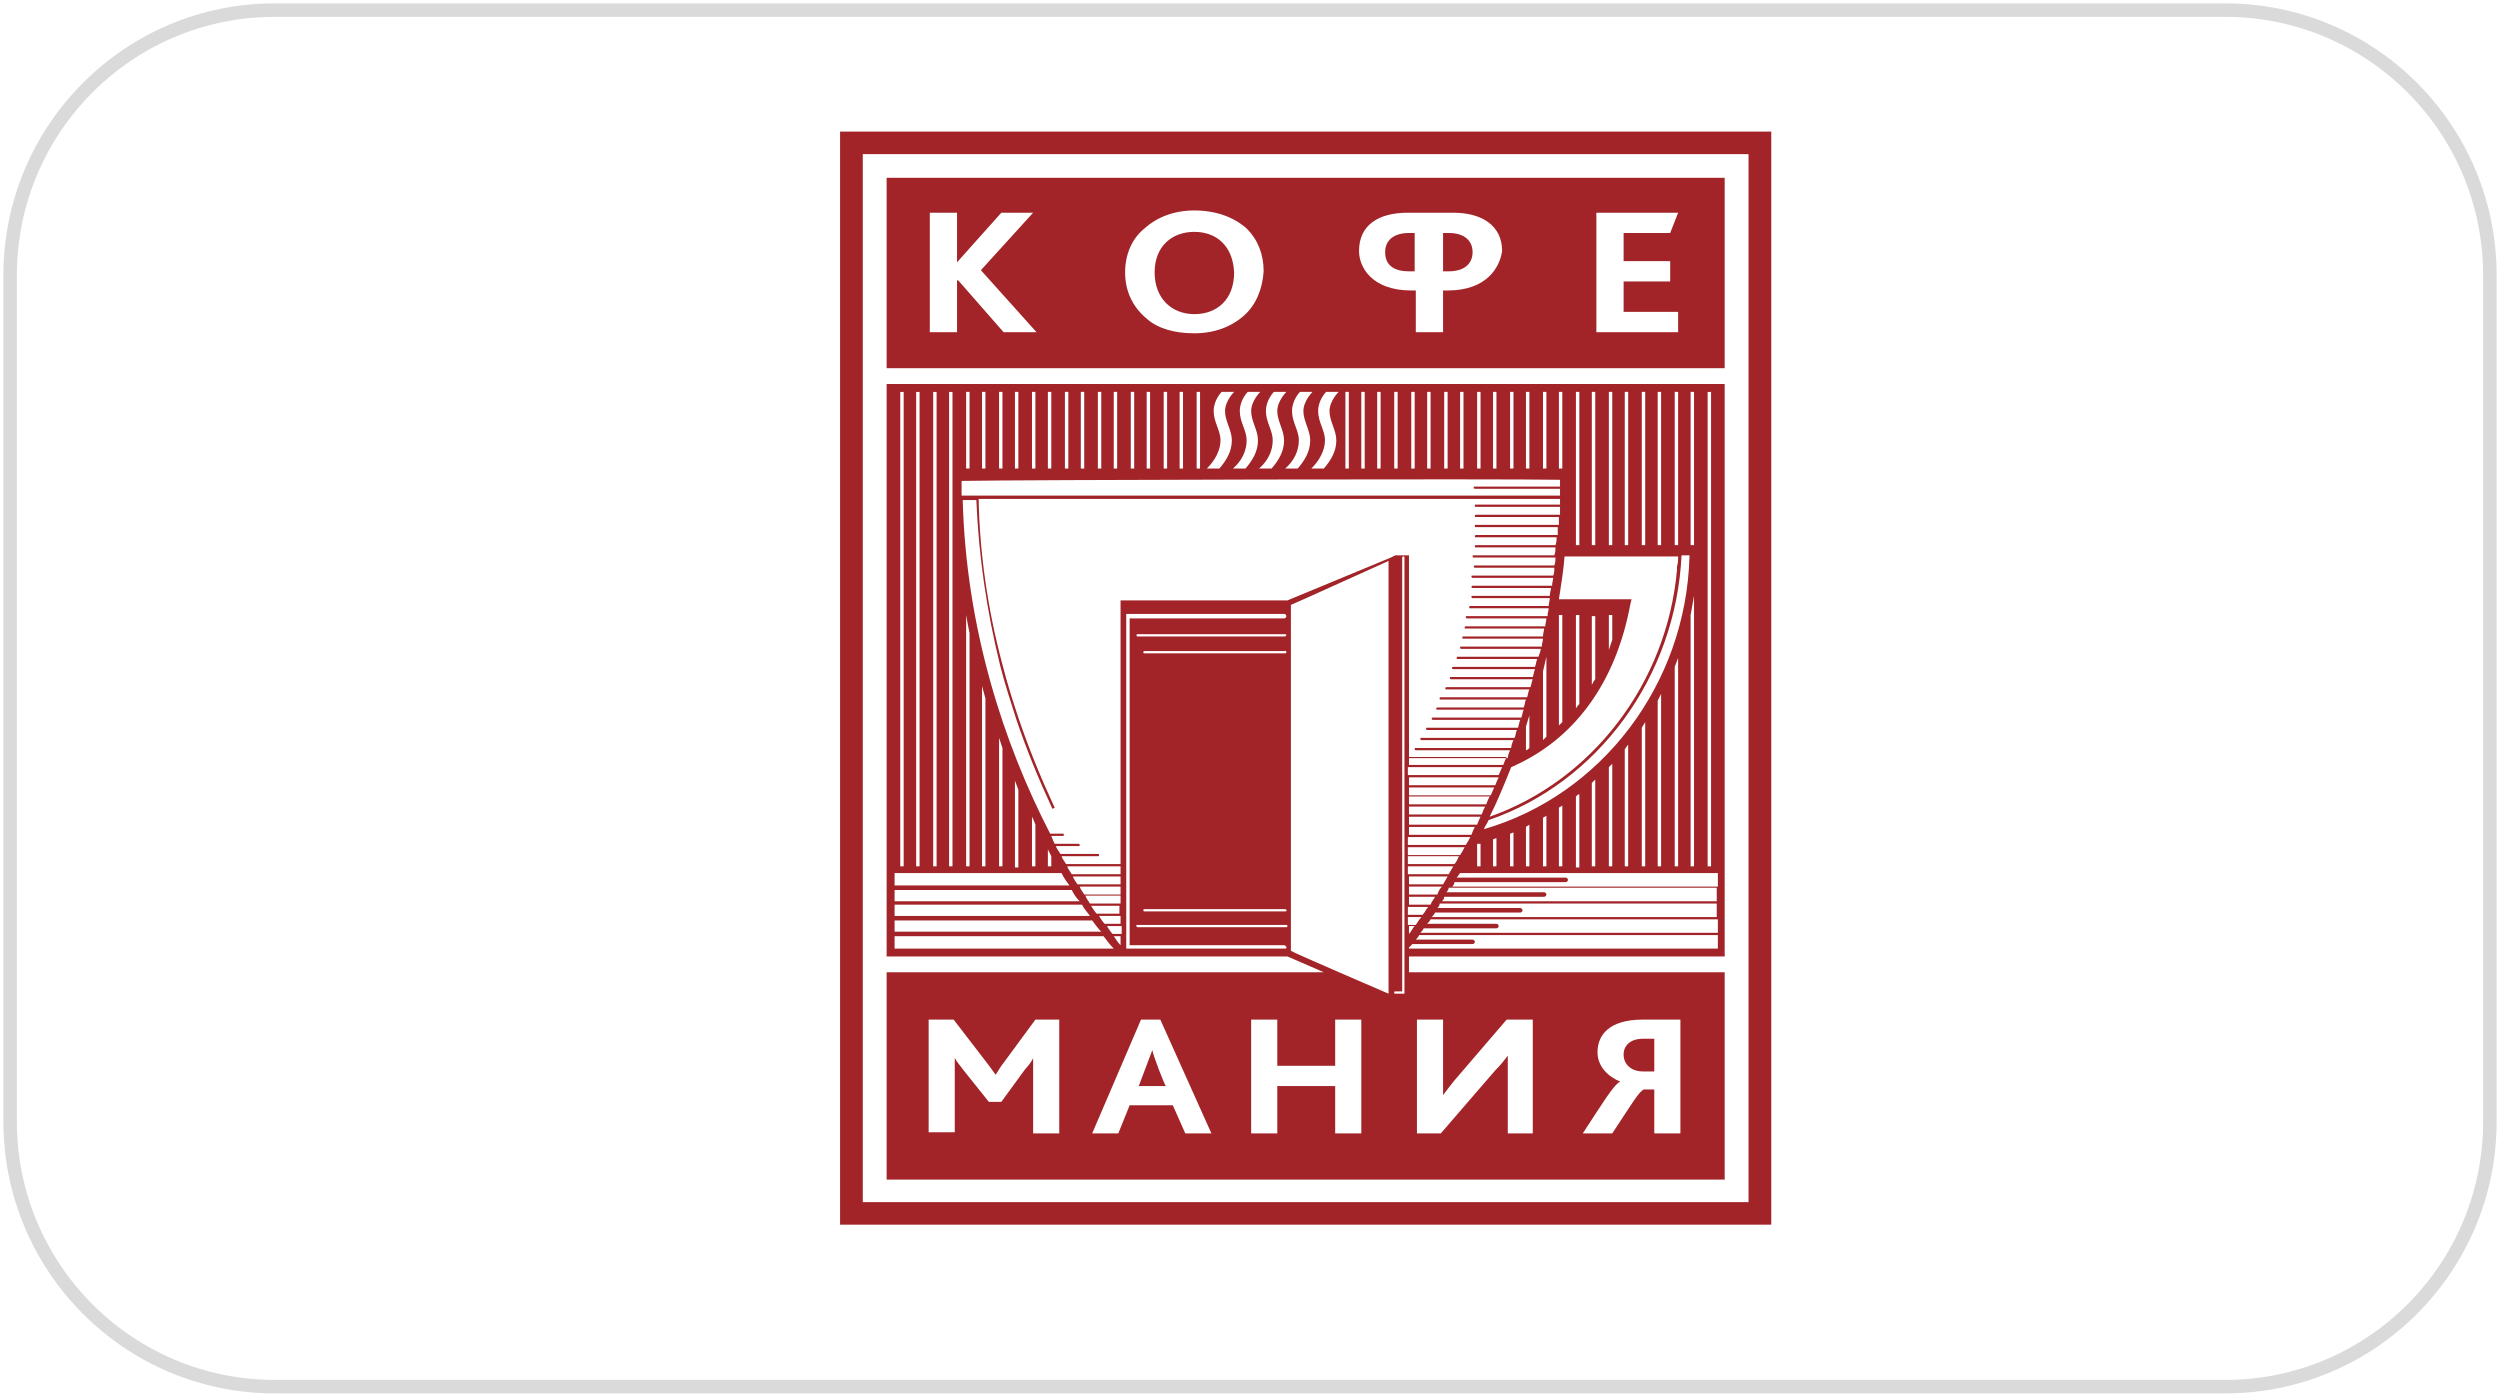 <svg width="247" height="138" viewBox="0 0 247 138" fill="none" xmlns="http://www.w3.org/2000/svg">
<path d="M219.864 137H27.136C12.702 137 1 125.269 1 110.8V27.2C1 12.729 12.702 1 27.136 1H219.864C234.299 1 246 12.729 246 27.2V110.8C246 125.269 234.299 137 219.864 137Z" stroke="#DADADA" stroke-width="1.333" stroke-miterlimit="10"/>
<path fill-rule="evenodd" clip-rule="evenodd" d="M83 121H175V13H83V121ZM85.243 118.773H172.755V15.226H85.243V118.773ZM136.853 24.913C136.853 26.138 137.638 26.806 139.209 26.806H139.77V23.02H139.209C137.638 23.02 136.853 23.8 136.853 24.913ZM118.004 22.909C115.76 22.909 114.077 24.357 114.077 26.917C114.077 29.479 115.76 31.037 118.004 31.037C120.248 31.037 121.931 29.59 121.931 26.917C121.819 24.357 120.248 22.909 118.004 22.909ZM160.413 104.188C160.413 105.19 161.199 105.858 162.321 105.858H163.443V102.629H162.321C161.087 102.629 160.413 103.297 160.413 104.188ZM87.599 36.381H170.399V17.565H87.599V36.381ZM99.155 32.819L94.668 27.696H94.555V32.819H91.864V21.017H94.555V25.916L98.931 21.017H102.073L96.912 26.695L102.409 32.819H99.155ZM122.941 31.148C121.707 32.262 120.024 32.93 118.004 32.93C116.096 32.93 114.414 32.485 113.292 31.482C111.946 30.369 111.161 28.81 111.161 26.917C111.161 25.137 111.833 23.578 113.067 22.576C114.302 21.462 115.985 20.793 118.004 20.793C120.136 20.793 121.931 21.462 123.166 22.576C124.288 23.689 124.848 25.137 124.848 26.806C124.736 28.588 124.063 30.147 122.941 31.148ZM143.024 28.699H142.575V32.819H139.882V28.699H139.433C135.507 28.699 134.272 26.361 134.272 24.802C134.272 22.241 136.179 21.017 139.097 21.017H143.585C146.501 21.017 148.409 22.352 148.409 24.802C148.185 26.361 146.95 28.699 143.024 28.699ZM165.014 25.803V27.809H160.413V30.815H165.799V32.819H157.721V21.017H165.799L165.014 23.02H160.413V25.803H165.014ZM113.854 103.742L112.507 107.305H115.199C115.087 107.305 113.854 104.077 113.854 103.742ZM143.135 23.02H142.575V26.806H143.135C144.707 26.806 145.492 26.027 145.492 24.913C145.492 23.8 144.707 23.02 143.135 23.02ZM170.399 96.06H139.209V94.501H170.399V37.94H87.599V94.501H127.204L130.794 96.06H87.599V116.546H170.399V96.06ZM169.613 93.722H139.209V93.611C139.322 93.499 139.433 93.388 139.545 93.276H145.492C145.604 93.276 145.716 93.165 145.716 93.054C145.716 92.943 145.604 92.832 145.492 92.832H139.882C139.994 92.719 140.107 92.608 140.219 92.385H169.725V93.722H169.613ZM148.409 75.796C148.297 76.019 148.185 76.353 148.072 76.575H139.097V75.796H148.409ZM139.209 75.573V74.793H148.858C148.745 75.016 148.634 75.24 148.521 75.573H139.209ZM148.072 76.799C147.96 77.02 147.848 77.244 147.735 77.578H139.209V76.799H148.072ZM147.623 77.8C147.512 78.023 147.4 78.357 147.287 78.579H139.209V77.8H147.623ZM147.175 78.691C147.063 78.913 146.95 79.136 146.838 79.471H139.209V78.691H147.175ZM146.726 79.693C146.613 79.916 146.501 80.138 146.39 80.472H139.209V79.693H146.726ZM146.278 80.695C146.165 80.917 146.053 81.14 145.941 81.474H139.209V80.695H146.278ZM146.278 85.594H145.941V83.367H146.278V85.594ZM145.716 81.698C145.604 81.92 145.492 82.143 145.379 82.476H139.209V81.698H145.716ZM145.268 82.699C145.156 82.922 145.043 83.144 144.819 83.478H139.097V82.699H145.268ZM144.707 83.702C144.594 83.924 144.482 84.147 144.257 84.481H139.097V83.702H144.707ZM144.146 84.592C144.034 84.815 143.922 85.149 143.697 85.371H139.097V84.592H144.146ZM143.585 85.594C143.472 85.816 143.248 86.15 143.135 86.374H139.097V85.594H143.585ZM143.024 86.596C142.912 86.819 142.687 87.153 142.575 87.375H139.209V86.596H143.024ZM142.463 87.598C142.238 87.821 142.126 88.043 142.014 88.377H139.209V87.598H142.463ZM141.79 88.601C141.677 88.823 141.453 89.046 141.341 89.38H139.209V88.601H141.79ZM141.116 89.602C140.892 89.825 140.779 90.159 140.555 90.382H139.097V89.602H141.116ZM140.443 90.605C140.219 90.827 140.107 91.05 139.882 91.384H139.097V90.605H140.443ZM169.613 92.163H140.331C140.443 92.052 140.555 91.94 140.667 91.718H147.848C147.96 91.718 148.072 91.606 148.072 91.495C148.072 91.384 147.96 91.272 147.848 91.272H141.004C141.116 91.161 141.229 91.05 141.341 90.827H169.725V92.163H169.613ZM169.613 90.605H141.453C141.565 90.493 141.677 90.381 141.79 90.159H150.204C150.316 90.159 150.428 90.047 150.428 89.936C150.428 89.825 150.316 89.713 150.204 89.713H142.014C142.126 89.602 142.238 89.491 142.238 89.268H169.613V90.605ZM169.613 89.046H142.463C142.575 88.934 142.687 88.823 142.687 88.601H152.56C152.672 88.601 152.784 88.489 152.784 88.377C152.784 88.266 152.672 88.155 152.56 88.155H142.912C143.024 88.043 143.135 87.821 143.135 87.709H169.613V89.046ZM169.613 87.598H143.472C143.585 87.487 143.697 87.375 143.697 87.153H154.691C154.804 87.153 154.916 87.041 154.916 86.93C154.916 86.819 154.804 86.708 154.691 86.708H143.922C144.034 86.596 144.146 86.374 144.257 86.261H169.725V87.598H169.613ZM147.512 85.594V82.922C147.623 82.922 147.735 82.81 147.848 82.81V85.594H147.512ZM149.194 85.594V82.365C149.306 82.365 149.419 82.254 149.531 82.254V85.594H149.194ZM150.765 85.594V81.698C150.878 81.585 150.99 81.585 151.102 81.474V85.594H150.765ZM152.448 85.594V80.806C152.56 80.695 152.672 80.695 152.784 80.584V85.594H152.448ZM154.019 85.594V79.805C154.131 79.693 154.243 79.693 154.356 79.582V85.594H154.019ZM155.701 85.594V78.691C155.813 78.579 155.926 78.468 156.038 78.468V85.705H155.701V85.594ZM157.272 85.594V77.355C157.384 77.243 157.497 77.132 157.609 77.02V85.594H157.272ZM158.955 85.594V75.796C159.068 75.685 159.18 75.573 159.291 75.462V85.594H158.955ZM160.527 85.594V74.014C160.638 73.903 160.75 73.681 160.862 73.569V85.594H160.527ZM162.209 85.594V71.899C162.321 71.676 162.434 71.565 162.546 71.342V85.594H162.209ZM163.78 85.594V69.227C163.892 69.004 164.004 68.782 164.116 68.559V85.594H163.78ZM165.462 85.594V65.886C165.575 65.552 165.687 65.33 165.799 64.996V85.594H165.462ZM168.716 85.594H169.053V38.72H168.716V85.594ZM167.033 53.862H167.37V38.719H167.033V53.862ZM167.033 60.765C167.146 60.097 167.258 59.541 167.37 58.872V85.594H167.033V60.765ZM166.921 54.976C166.584 67.668 158.169 78.579 146.613 81.92C146.726 81.585 146.95 81.363 147.063 81.029C157.834 77.355 165.575 66.889 166.136 54.864H166.921V54.976ZM165.462 53.862H165.799V38.719H165.462V53.862ZM163.78 53.862H164.116V38.719H163.78V53.862ZM162.209 53.862H162.546V38.719H162.209V53.862ZM160.527 53.862H160.863V38.719H160.527V53.862ZM158.955 53.862H159.291V38.719H158.955V53.862ZM157.272 53.862H157.609V38.719H157.272V53.862ZM155.701 53.862H156.038V38.719H155.701V53.862ZM165.799 54.976C165.799 55.31 165.799 55.643 165.687 55.977V56.311C164.677 67.557 157.272 77.132 147.175 80.695C147.96 79.136 148.634 77.466 149.306 75.796C155.477 73.124 159.628 67.557 161.087 59.652L161.199 59.207H154.019C154.243 57.759 154.468 56.422 154.579 54.976H165.799ZM150.765 74.126V71.788C150.878 71.454 150.99 71.009 151.102 70.675V73.903C150.99 74.014 150.878 74.126 150.765 74.126ZM152.448 73.124V66.332C152.56 65.887 152.672 65.33 152.784 64.885V72.79C152.672 72.901 152.56 73.013 152.448 73.124ZM154.019 71.676V60.765H154.356V71.342C154.243 71.454 154.131 71.565 154.019 71.676ZM155.701 70.006V60.765H156.038V69.561C155.926 69.672 155.813 69.783 155.701 70.006ZM157.272 67.668V60.876H157.609V67.111C157.497 67.223 157.384 67.445 157.272 67.668ZM158.955 64.217V60.765H159.291V63.214C159.18 63.548 159.068 63.883 158.955 64.217ZM154.019 46.291H154.356V38.719H154.019V46.291ZM152.448 46.291H152.785V38.719H152.448V46.291ZM150.765 46.291H151.102V38.719H150.765V46.291ZM149.194 46.291H149.531V38.719H149.194V46.291ZM147.512 46.291H147.848V38.719H147.512V46.291ZM145.941 46.291H146.278V38.719H145.941V46.291ZM144.257 46.291H144.594V38.719H144.257V46.291ZM142.687 46.291H143.024V38.719H142.687V46.291ZM141.004 46.291H141.341V38.719H141.004V46.291ZM139.433 46.291H139.77V38.719H139.433V46.291ZM137.75 46.291H138.087V38.719H137.75V46.291ZM136.067 46.291H136.404V38.719H136.067V46.291ZM134.497 46.291H134.834V38.719H134.497V46.291ZM132.926 46.291H133.263V38.719H132.926V46.291ZM130.233 40.612C130.233 39.499 131.019 38.719 131.019 38.719H132.253C132.253 38.719 131.355 39.611 131.355 40.612C131.355 41.615 132.029 42.505 132.029 43.508C132.029 44.621 131.467 45.511 130.794 46.291H129.56C130.345 45.511 130.907 44.509 130.907 43.508C130.907 42.505 130.233 41.726 130.233 40.612ZM127.653 40.612C127.653 39.499 128.438 38.719 128.438 38.719H129.673C129.673 38.719 128.775 39.611 128.775 40.612C128.775 41.615 129.448 42.505 129.448 43.508C129.448 44.621 128.888 45.511 128.214 46.291H126.98C127.878 45.511 128.326 44.509 128.326 43.508C128.326 42.505 127.653 41.726 127.653 40.612ZM125.073 40.612C125.073 39.499 125.858 38.719 125.858 38.719H127.092C127.092 38.719 126.195 39.611 126.195 40.612C126.195 41.615 126.867 42.505 126.867 43.508C126.867 44.621 126.307 45.511 125.633 46.291H124.399C125.297 45.511 125.745 44.509 125.745 43.508C125.745 42.505 125.073 41.726 125.073 40.612ZM122.492 40.612C122.492 39.499 123.277 38.719 123.277 38.719H124.511C124.511 38.719 123.614 39.611 123.614 40.612C123.614 41.615 124.288 42.505 124.288 43.508C124.288 44.621 123.726 45.511 123.052 46.291H121.819C122.717 45.511 123.166 44.509 123.166 43.508C123.166 42.505 122.492 41.726 122.492 40.612ZM120.585 43.508C120.585 42.505 119.911 41.726 119.911 40.612C119.911 39.499 120.697 38.719 120.697 38.719H121.931C121.931 38.719 121.033 39.611 121.033 40.612C121.033 41.615 121.707 42.505 121.707 43.508C121.707 44.621 121.145 45.511 120.473 46.291H119.238C120.024 45.511 120.585 44.509 120.585 43.508ZM118.229 46.291H118.565V38.719H118.229V46.291ZM116.546 46.291H116.883V38.719H116.546V46.291ZM114.974 46.291H115.311V38.719H114.974V46.291ZM113.292 46.291H113.629V38.719H113.292V46.291ZM111.721 46.291H112.058V38.719H111.721V46.291ZM110.039 46.291H110.375V38.719H110.039V46.291ZM108.468 46.291H108.805V38.719H108.468V46.291ZM106.785 46.291H107.121V38.719H106.785V46.291ZM105.214 46.291H105.551V38.719H105.214V46.291ZM103.531 46.291H103.868V38.719H103.531V46.291ZM101.961 46.291H102.297V38.719H101.961V46.291ZM100.277 46.291H100.614V38.719H100.277V46.291ZM98.707 46.291H99.043V38.719H98.707V46.291ZM97.024 46.291H97.361V38.719H97.024V46.291ZM95.453 46.291H95.79V38.719H95.453V46.291ZM154.131 47.404V48.073H145.716C145.604 48.073 145.604 48.073 145.604 48.184C145.604 48.295 145.716 48.295 145.716 48.295H154.131V48.963H95.005V47.515C100.053 47.404 149.194 47.293 154.131 47.404ZM93.77 85.594H94.106V38.72H93.77V85.594ZM92.199 85.594H92.536V38.72H92.199V85.594ZM90.517 85.594H90.853V38.72H90.517V85.594ZM88.946 85.594H89.283V38.72H88.946V85.594ZM88.385 86.261H104.877C105.102 86.708 105.326 87.041 105.663 87.487H88.385V86.261ZM95.453 85.594V60.765C95.565 61.434 95.677 61.99 95.79 62.546V85.594H95.453ZM97.024 85.594V67.779C97.136 68.225 97.248 68.559 97.361 69.004V85.594H97.024ZM98.707 85.594V72.901C98.82 73.235 98.931 73.569 99.043 73.903V85.594H98.707ZM100.277 85.594V77.132C100.39 77.466 100.502 77.689 100.614 78.023V85.705H100.277V85.594ZM101.961 85.594V80.695C102.073 80.917 102.185 81.14 102.297 81.474V85.594H101.961ZM103.531 85.594V83.924L103.868 84.592V85.594H103.531ZM88.385 87.932H105.887C106.111 88.377 106.336 88.712 106.673 89.046H88.385V87.932ZM88.385 89.38H106.898C107.121 89.825 107.458 90.159 107.683 90.493H88.385V89.38ZM88.385 90.939H107.907C108.243 91.384 108.468 91.718 108.804 92.052H88.385V90.939ZM88.385 93.722V92.497H109.029C109.365 92.943 109.702 93.388 110.039 93.722H88.385ZM110.711 93.388C110.487 93.165 110.263 92.832 110.039 92.497H110.711V93.388ZM110.711 92.274H109.926C109.702 92.052 109.589 91.829 109.365 91.495H110.824V92.274H110.711ZM110.711 91.272H109.141C108.917 91.05 108.804 90.827 108.58 90.493H110.711V91.272ZM110.711 90.27H108.355C108.131 90.047 108.018 89.825 107.795 89.491H110.599V90.27H110.711ZM110.711 89.268H107.683C107.57 89.046 107.346 88.823 107.233 88.488H110.711V89.268ZM110.711 88.377H107.121C107.009 88.155 106.785 87.932 106.673 87.598H110.711V88.377ZM110.711 87.375H106.448C106.336 87.153 106.111 86.93 105.999 86.596H110.711V87.375ZM110.711 86.374H105.887C105.776 86.15 105.551 85.928 105.439 85.594H110.711V86.374ZM126.98 93.722H111.273V60.654H126.867C126.98 60.654 127.092 60.765 127.092 60.876C127.092 60.988 126.98 61.099 126.867 61.099H111.609V93.388H126.867C126.98 93.388 127.092 93.499 127.092 93.611C127.204 93.611 127.092 93.722 126.98 93.722ZM126.98 62.88H112.395C112.282 62.88 112.282 62.769 112.282 62.769C112.282 62.658 112.395 62.658 112.395 62.658H126.98C127.092 62.658 127.092 62.769 127.092 62.769L126.98 62.88ZM127.092 64.439C127.092 64.551 126.98 64.551 126.98 64.551H113.067C112.955 64.551 112.955 64.439 112.955 64.439C112.955 64.328 113.067 64.328 113.067 64.328H126.98C126.98 64.217 127.092 64.328 127.092 64.439ZM112.395 91.384H127.092C127.204 91.384 127.204 91.495 127.204 91.495C127.204 91.606 127.092 91.606 127.092 91.606H112.395C112.282 91.606 112.282 91.495 112.282 91.495C112.17 91.495 112.282 91.384 112.395 91.384ZM126.98 90.047H113.067C112.955 90.047 112.955 89.936 112.955 89.936C112.955 89.825 113.067 89.825 113.067 89.825H126.98C127.092 89.825 127.092 89.936 127.092 89.936C127.204 89.936 127.092 90.047 126.98 90.047ZM104.541 111.982H102.073V105.746V104.522C101.961 104.856 101.512 105.412 101.287 105.635L98.931 108.865H97.698L95.117 105.635C94.892 105.301 94.555 104.967 94.331 104.522V105.635V111.87H91.751V100.736H94.219L97.473 104.967C97.809 105.412 98.146 105.858 98.37 106.192C98.595 105.858 98.82 105.412 99.268 104.856L102.297 100.736H104.653V111.982H104.541ZM117.107 111.982L115.873 109.198H111.609L110.487 111.982H107.907L112.732 100.736H114.639L119.688 111.982H117.107ZM134.497 111.982H131.916V107.305H126.195V111.982H123.614V100.736H126.195V105.301H131.916V100.736H134.497V111.982ZM137.189 98.176C136.404 97.842 127.878 94.167 127.541 93.944V59.763C127.878 59.652 136.404 55.755 137.189 55.421V98.176ZM127.204 59.318H110.711V85.371H105.326C105.214 85.149 104.99 84.926 104.877 84.592H108.468C108.58 84.592 108.58 84.592 108.58 84.481C108.58 84.369 108.58 84.369 108.468 84.369H104.765C104.653 84.147 104.429 83.924 104.317 83.59H106.561C106.673 83.59 106.673 83.589 106.673 83.478C106.673 83.367 106.561 83.367 106.561 83.367H104.205C104.092 83.144 103.98 82.922 103.868 82.588H104.99C105.102 82.588 105.102 82.588 105.102 82.476C105.102 82.365 105.102 82.365 104.99 82.365H103.755C99.155 73.458 95.453 62.101 95.117 49.408H96.463C96.687 54.864 97.473 60.32 98.82 65.775C99.268 67.557 99.829 69.227 100.39 71.009C101.399 74.014 102.633 77.02 103.98 79.916L104.205 79.805C102.858 76.909 101.624 73.903 100.614 70.897C100.053 69.227 99.492 67.445 99.043 65.665C97.585 60.208 96.799 54.753 96.687 49.297H154.131V49.853H145.828C145.716 49.853 145.716 49.853 145.716 49.965C145.716 50.077 145.716 50.076 145.828 50.076H154.131V50.856H145.828C145.716 50.856 145.716 50.967 145.716 50.967C145.716 51.079 145.716 51.079 145.828 51.079H154.019V51.858H145.828C145.716 51.858 145.716 51.858 145.716 51.969C145.716 52.081 145.716 52.08 145.828 52.08H153.906V52.86H145.828C145.716 52.86 145.716 52.971 145.716 52.971C145.716 53.083 145.716 53.083 145.828 53.083H153.794C153.794 53.305 153.794 53.528 153.682 53.862H145.828C145.716 53.862 145.716 53.862 145.716 53.973C145.716 54.084 145.716 54.084 145.828 54.084H153.682C153.682 54.307 153.682 54.529 153.57 54.864H145.604C145.492 54.864 145.492 54.864 145.492 54.976C145.492 55.087 145.604 55.087 145.604 55.087H153.682C153.682 55.31 153.682 55.532 153.57 55.866H145.716C145.604 55.866 145.604 55.977 145.604 55.977C145.604 56.089 145.716 56.089 145.716 56.089H153.57C153.57 56.311 153.57 56.645 153.457 56.868H145.492C145.379 56.868 145.379 56.868 145.379 56.98C145.379 57.091 145.492 57.09 145.492 57.09H153.457C153.457 57.314 153.346 57.536 153.346 57.87H145.492C145.379 57.87 145.379 57.982 145.379 57.982C145.379 58.093 145.492 58.093 145.492 58.093H153.234C153.234 58.315 153.121 58.538 153.121 58.872H145.492C145.379 58.872 145.379 58.873 145.379 58.984C145.379 59.095 145.492 59.094 145.492 59.094H153.121C153.121 59.318 153.009 59.652 153.009 59.874H145.268C145.156 59.874 145.156 59.986 145.156 59.986C145.156 60.097 145.156 60.097 145.268 60.097H153.009C153.009 60.32 152.897 60.542 152.897 60.876H144.931C144.819 60.876 144.819 60.876 144.819 60.988C144.819 61.099 144.931 61.099 144.931 61.099H152.785C152.785 61.321 152.672 61.656 152.672 61.879H144.819C144.707 61.879 144.707 61.99 144.707 61.99C144.707 62.101 144.707 62.101 144.819 62.101H152.56C152.56 62.324 152.448 62.546 152.448 62.88H144.594C144.482 62.88 144.482 62.88 144.482 62.992C144.482 63.103 144.482 63.103 144.594 63.103H152.448C152.448 63.326 152.335 63.548 152.335 63.883H144.37C144.257 63.883 144.257 63.883 144.257 63.994C144.257 64.105 144.37 64.105 144.37 64.105H152.224C152.224 64.328 152.112 64.551 151.999 64.885H144.034C143.922 64.885 143.922 64.885 143.922 64.996C143.922 65.107 143.922 65.107 144.034 65.107H151.887C151.775 65.33 151.775 65.552 151.663 65.886H143.585C143.472 65.886 143.472 65.887 143.472 65.998C143.472 66.109 143.472 66.109 143.585 66.109H151.663C151.55 66.332 151.55 66.555 151.438 66.889H143.36C143.248 66.889 143.248 66.889 143.248 67C143.248 67 143.248 67.111 143.36 67.111H151.438C151.326 67.334 151.326 67.557 151.213 67.89H142.912C142.8 67.89 142.8 68.002 142.8 68.002C142.8 68.113 142.8 68.114 142.912 68.114H151.102C150.99 68.337 150.99 68.559 150.878 68.893H142.35C142.238 68.893 142.238 68.893 142.238 69.004C142.238 69.116 142.238 69.116 142.35 69.116H150.765C150.653 69.338 150.653 69.672 150.541 69.895H142.014C141.902 69.895 141.902 70.006 141.902 70.006C141.902 70.117 141.902 70.118 142.014 70.118H150.541C150.428 70.34 150.428 70.562 150.316 70.897H141.565C141.453 70.897 141.453 70.897 141.453 71.008C141.453 71.12 141.565 71.12 141.565 71.12H150.204C150.092 71.342 150.092 71.565 149.98 71.899H141.004C140.892 71.899 140.892 71.899 140.892 72.01C140.892 72.121 141.004 72.121 141.004 72.121H149.868C149.756 72.344 149.756 72.679 149.643 72.901H140.443C140.331 72.901 140.331 72.901 140.331 73.013C140.331 73.124 140.443 73.124 140.443 73.124H149.531C149.419 73.347 149.306 73.68 149.306 73.903H139.882C139.77 73.903 139.77 73.903 139.77 74.014C139.77 74.126 139.882 74.126 139.882 74.126H149.194C149.082 74.348 148.97 74.682 148.97 74.906H139.209V54.864H137.863L137.414 55.087L127.204 59.318ZM138.76 98.176H137.863C137.75 98.176 137.75 98.176 137.75 98.064C137.75 97.953 137.75 97.953 137.863 97.953H138.536V55.087C138.536 54.976 138.648 54.976 138.648 54.976C138.76 54.976 138.76 54.976 138.76 55.087V98.176ZM139.209 91.495H139.77C139.545 91.718 139.433 92.052 139.209 92.274V91.495ZM151.55 111.982H148.97V105.858V104.3C148.634 104.745 148.297 105.19 147.735 105.746L142.35 111.982H139.994V100.736H142.575V106.414V108.196C142.912 107.751 143.248 107.305 143.697 106.749L148.858 100.736H151.438V111.982H151.55ZM166.024 111.982H163.443V107.639H162.434C161.984 107.751 161.199 109.087 159.291 111.982H156.375C158.282 109.087 159.405 107.194 160.077 106.86C158.955 106.415 157.834 105.412 157.834 103.966C157.834 102.184 159.068 100.736 162.321 100.736H166.024V111.982Z" fill="#A22428"/>
</svg>
